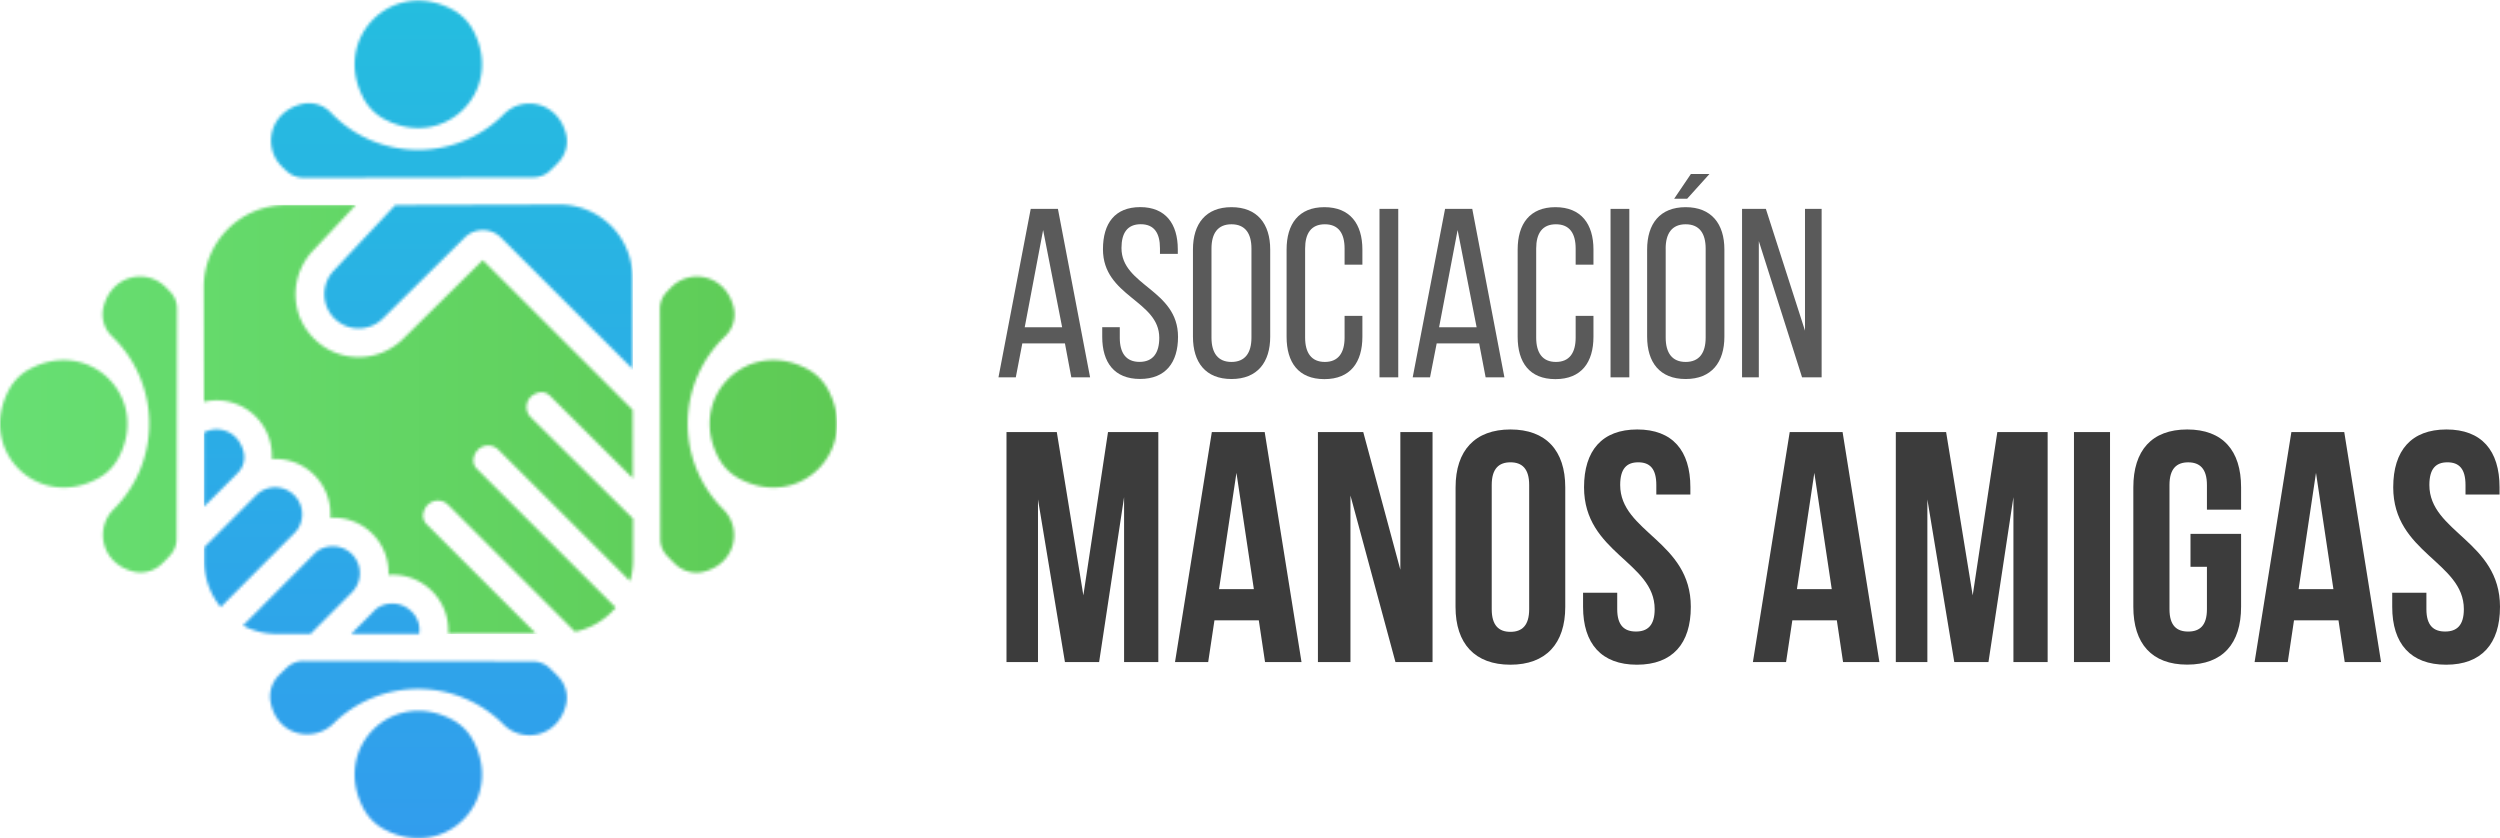 <svg xmlns="http://www.w3.org/2000/svg" xmlns:xlink="http://www.w3.org/1999/xlink" viewBox="0 0 894.42 299.9"><defs><style>.cls-1{fill:#fff;}.cls-2{fill:#5a5a5a;}.cls-3{fill:#3c3c3c;}.cls-4{mask:url(#mask);}.cls-5{fill:url(#Degradado_sin_nombre_12);}.cls-6{mask:url(#mask-2);}.cls-7{fill:url(#Degradado_sin_nombre_8);}.cls-8{fill:none;}</style><mask id="mask" x="72.89" y="0" width="153.57" height="299.9" maskUnits="userSpaceOnUse"><path class="cls-1" d="M108.75,63.61l82.06-.16a8.61,8.61,0,0,0,5.85-2.26c1.11-1,2.19-2.11,3.24-3.22a10.82,10.82,0,0,0,2.61-10C199.6,36.37,187,34,180.21,40.9a43.21,43.21,0,0,1-61.74-.51,10.87,10.87,0,0,0-10.14-3.25c-12,2.68-14.47,15.5-7.51,22.42.57.57,1.16,1.12,1.75,1.67A9,9,0,0,0,108.75,63.61Z"></path><path class="cls-1" d="M137.41,42.57c21.63,11.6,43.42-10.19,31.82-31.82a18,18,0,0,0-7.3-7.3c-21.63-11.6-43.42,10.19-31.82,31.82A18,18,0,0,0,137.41,42.57Z"></path><path class="cls-1" d="M190.81,236.66l-82.24-.16a8.66,8.66,0,0,0-5.87,2.26c-1,.94-2,1.9-3,2.91a10.78,10.78,0,0,0-2.92,9.43c2.37,12.4,15.48,14.68,22.51,7.76a43.21,43.21,0,0,1,60.89.36c6.82,6.86,19.39,4.53,22.3-7a10.81,10.81,0,0,0-2.61-10q-1.58-1.68-3.24-3.22A8.67,8.67,0,0,0,190.81,236.66Z"></path><path class="cls-1" d="M161.93,257.54c-21.63-11.6-43.42,10.19-31.82,31.82a17.91,17.91,0,0,0,7.3,7.31c21.63,11.6,43.42-10.19,31.82-31.82A18,18,0,0,0,161.93,257.54Z"></path><path class="cls-1" d="M141.39,73.39,119.64,96.58a12.26,12.26,0,0,0-3.23,11.62,10.9,10.9,0,0,0,1.08,2.81,12.3,12.3,0,0,0,19.43,3l29.33-29a9.24,9.24,0,0,1,13,0l47.07,47-.06-32.81a26,26,0,0,0-26.1-26Z"></path><path class="cls-1" d="M111.08,226.81l15-15.07a9.64,9.64,0,0,0-.15-13.47,9.78,9.78,0,0,0-10.82-2,7.83,7.83,0,0,0-2.55,1.76L86.92,223.8h0a25.85,25.85,0,0,0,12.26,3Z"></path><path class="cls-1" d="M105.41,190.62a8.23,8.23,0,0,0,2-3.05A9.64,9.64,0,0,0,91.83,177L73.08,195.79v5.05A25.93,25.93,0,0,0,79,217.24a2.85,2.85,0,0,1,.31-.38Z"></path><path class="cls-1" d="M87.22,162c-1.72-7.7-9-10-14.22-7.29l0,26.55,12-12A7.92,7.92,0,0,0,87.22,162Z"></path><path class="cls-1" d="M136.43,216.74a7.94,7.94,0,0,0-2.56,1.77l-.48.49s-.08.1-.13.15l-7.6,7.63,24.3,0a9,9,0,0,0-2.72-8A9.77,9.77,0,0,0,136.43,216.74Z"></path></mask><linearGradient id="Degradado_sin_nombre_12" x1="149.67" x2="149.67" y2="299.9" gradientUnits="userSpaceOnUse"><stop offset="0" stop-color="#25bddf"></stop><stop offset="1" stop-color="#319ded"></stop></linearGradient><mask id="mask-2" x="0" y="73.28" width="299.47" height="153.56" maskUnits="userSpaceOnUse"><path class="cls-1" d="M259.3,120.44a10.85,10.85,0,0,0,3.26-10.14c-2.69-12-15.51-14.47-22.42-7.51-.6.6-1.19,1.22-1.77,1.84a8.8,8.8,0,0,0-2.29,6l.16,82.13a8.79,8.79,0,0,0,2.32,6c1,1.05,2,2.07,3.05,3.07a10.91,10.91,0,0,0,10.12,2.73c11.59-2.9,13.93-15.49,7.06-22.32A43.21,43.21,0,0,1,259.3,120.44Z"></path><path class="cls-1" d="M288.94,132.07c-21.63-11.6-43.42,10.19-31.82,31.82a17.93,17.93,0,0,0,7.31,7.31c21.63,11.6,43.42-10.19,31.82-31.82A18,18,0,0,0,288.94,132.07Z"></path><path class="cls-1" d="M189.89,149.28c-2.75-2.74-1.75-7.81,3-8.86a4.22,4.22,0,0,1,3.88,1.19l29.64,29.51-.05-24.47L172.72,93.07l-28.58,28.24a22.66,22.66,0,0,1-26.84,3.6,23.25,23.25,0,0,1-9.59-10.36,15.55,15.55,0,0,1-.79-2,22.74,22.74,0,0,1,5.37-23.19l15-16-25.07,0A29.36,29.36,0,0,0,72.9,102.87l.08,40.9a19.8,19.8,0,0,1,24.28,20.47,19.66,19.66,0,0,1,20.9,21A19.71,19.71,0,0,1,139,205.71c.47,0,.93-.07,1.4-.07a19.92,19.92,0,0,1,20,19.88c0,.4,0,.8-.06,1.2l31.42-.06-39.09-39.07a4.33,4.33,0,0,1-1.22-4c1.07-4.7,6.11-5.69,8.85-3l39.88,39.87,5.54,5.55a26,26,0,0,0,14.57-8.64l-49.64-49.59a4.22,4.22,0,0,1-1.19-3.88c1-4.75,6.1-5.75,8.85-3l47.1,47a26,26,0,0,0,1.08-7.47l0-14.87Z"></path><path class="cls-1" d="M59.34,102.79c-6.92-7-19.74-4.47-22.42,7.51a10.87,10.87,0,0,0,3.25,10.14,43.2,43.2,0,0,1,.51,61.73c-6.87,6.83-4.53,19.42,7.07,22.32a10.91,10.91,0,0,0,10.12-2.73c1.05-1,2.06-2,3-3.08a8.74,8.74,0,0,0,2.32-6l.16-82.13a8.75,8.75,0,0,0-2.29-6C60.52,104,59.94,103.39,59.34,102.79Z"></path><path class="cls-1" d="M42.35,163.89c11.6-21.63-10.19-43.42-31.82-31.82a17.91,17.91,0,0,0-7.3,7.31C-8.37,161,13.42,182.8,35,171.2A17.87,17.87,0,0,0,42.35,163.89Z"></path></mask><linearGradient id="Degradado_sin_nombre_8" y1="150.06" x2="299.47" y2="150.06" gradientUnits="userSpaceOnUse"><stop offset="0" stop-color="#67df73"></stop><stop offset="1" stop-color="#5eca54"></stop></linearGradient></defs><g id="Capa_2" data-name="Capa 2"><g id="Capa_1-2" data-name="Capa 1"><path class="cls-2" d="M365.75,122.86,363.42,135h-6.2l11.54-60.27h9.73L390,135h-6.72L381,122.86Zm.86-5.77H380l-6.8-34.79Z"></path><path class="cls-2" d="M421.38,89.19v1.64H415v-2c0-5.43-2.06-8.61-6.88-8.61s-6.89,3.18-6.89,8.52c0,13.52,20.23,14.81,20.23,31.77,0,9.13-4.39,15.07-13.6,15.07s-13.52-5.94-13.52-15.07v-3.44h6.28v3.79c0,5.42,2.24,8.61,7.06,8.61s7.07-3.19,7.07-8.61c0-13.43-20.15-14.73-20.15-31.69,0-9.3,4.3-15.07,13.34-15.07S421.38,80.06,421.38,89.19Z"></path><path class="cls-2" d="M426.8,89.28c0-9.22,4.57-15.16,13.78-15.16s13.86,5.94,13.86,15.16v31.17c0,9.13-4.56,15.15-13.86,15.15s-13.78-6-13.78-15.15Zm6.63,31.51c0,5.51,2.33,8.7,7.15,8.7s7.15-3.19,7.15-8.7V88.93c0-5.42-2.24-8.69-7.15-8.69s-7.15,3.27-7.15,8.69Z"></path><path class="cls-2" d="M487.42,89.28V94.7h-6.37V88.93c0-5.42-2.15-8.69-7.06-8.69s-7.06,3.27-7.06,8.69v31.86c0,5.43,2.24,8.7,7.06,8.7s7.06-3.27,7.06-8.7V113h6.37v7.49c0,9.13-4.3,15.15-13.6,15.15s-13.52-6-13.52-15.15V89.28c0-9.13,4.31-15.16,13.52-15.16S487.42,80.15,487.42,89.28Z"></path><path class="cls-2" d="M500.25,74.73V135h-6.71V74.73Z"></path><path class="cls-2" d="M514,122.86,511.62,135h-6.2L517,74.73h9.73L538.23,135h-6.72l-2.32-12.14Zm.86-5.77h13.43l-6.8-34.79Z"></path><path class="cls-2" d="M570.09,89.28V94.7h-6.37V88.93c0-5.42-2.16-8.69-7.06-8.69s-7.06,3.27-7.06,8.69v31.86c0,5.43,2.23,8.7,7.06,8.7s7.06-3.27,7.06-8.7V113h6.37v7.49c0,9.13-4.31,15.15-13.61,15.15s-13.51-6-13.51-15.15V89.28c0-9.13,4.3-15.16,13.51-15.16S570.09,80.15,570.09,89.28Z"></path><path class="cls-2" d="M582.92,74.73V135H576.2V74.73Z"></path><path class="cls-2" d="M616.93,89.28v31.17c0,9.13-4.56,15.15-13.86,15.15s-13.78-6-13.78-15.15V89.28c0-9.22,4.57-15.16,13.78-15.16S616.93,80.06,616.93,89.28Zm-21-.35v31.86c0,5.51,2.33,8.7,7.15,8.7s7.15-3.19,7.15-8.7V88.93c0-5.42-2.24-8.69-7.15-8.69S595.92,83.51,595.92,88.93Zm15.67-26.69-8,8.87h-4.65l6-8.87Z"></path><path class="cls-2" d="M629.25,135h-6V74.73h8.52l14,43.57V74.73h5.95V135h-7L629.25,86.26Z"></path><path class="cls-3" d="M387.59,213l8.82-58.42h18v82.28H402.16v-59l-8.93,59H381l-9.64-58.18v58.18H360.09V154.59h18Z"></path><path class="cls-3" d="M465.64,236.87H452.59l-2.23-14.93H434.49l-2.24,14.93H420.38l13.17-82.28h18.92Zm-29.51-26.1h12.46l-6.23-41.6Z"></path><path class="cls-3" d="M483.15,177.28v59.59H471.51V154.59h16.22L501,203.84V154.59h11.52v82.28H499.25Z"></path><path class="cls-3" d="M520.76,174.34c0-13.17,6.94-20.69,19.63-20.69S560,161.17,560,174.34v42.78c0,13.17-6.94,20.69-19.63,20.69s-19.63-7.52-19.63-20.69Zm12.93,43.6c0,5.88,2.59,8.11,6.7,8.11s6.7-2.23,6.7-8.11V173.52c0-5.88-2.59-8.12-6.7-8.12s-6.7,2.24-6.7,8.12Z"></path><path class="cls-3" d="M585.76,153.65c12.58,0,19,7.52,19,20.69v2.58H592.58v-3.4c0-5.88-2.35-8.12-6.47-8.12s-6.46,2.24-6.46,8.12c0,16.92,25.27,20.09,25.27,43.6,0,13.17-6.58,20.69-19.28,20.69s-19.27-7.52-19.27-20.69v-5.05h12.22v5.87c0,5.88,2.59,8,6.7,8s6.7-2.12,6.7-8c0-16.92-25.27-20.09-25.27-43.6C566.72,161.17,573.18,153.65,585.76,153.65Z"></path><path class="cls-3" d="M672.39,236.87h-13l-2.23-14.93H641.24L639,236.87H627.13l13.17-82.28h18.92Zm-29.51-26.1h12.46l-6.23-41.6Z"></path><path class="cls-3" d="M705.77,213l8.81-58.42h18v82.28H720.34v-59l-8.93,59H699.18l-9.63-58.18v58.18H678.26V154.59h18Z"></path><path class="cls-3" d="M742,154.59H754.9v82.28H742Z"></path><path class="cls-3" d="M783.69,191h18.1v26.09c0,13.17-6.58,20.69-19.27,20.69s-19.28-7.52-19.28-20.69V174.34c0-13.17,6.58-20.69,19.28-20.69s19.27,7.52,19.27,20.69v8H789.57v-8.81c0-5.88-2.59-8.12-6.7-8.12s-6.7,2.24-6.7,8.12v44.42c0,5.88,2.59,8,6.7,8s6.7-2.12,6.7-8V202.78h-5.88Z"></path><path class="cls-3" d="M851.87,236.87h-13l-2.23-14.93H820.72l-2.23,14.93H806.62l13.16-82.28H838.7Zm-29.5-26.1h12.45l-6.23-41.6Z"></path><path class="cls-3" d="M875.26,153.65c12.57,0,19,7.52,19,20.69v2.58H882.08v-3.4c0-5.88-2.36-8.12-6.47-8.12s-6.46,2.24-6.46,8.12c0,16.92,25.27,20.09,25.27,43.6,0,13.17-6.59,20.69-19.28,20.69s-19.28-7.52-19.28-20.69v-5.05h12.23v5.87c0,5.88,2.58,8,6.7,8s6.7-2.12,6.7-8c0-16.92-25.27-20.09-25.27-43.6C856.22,161.17,862.68,153.65,875.26,153.65Z"></path><g class="cls-4"><rect class="cls-5" x="72.89" width="153.57" height="299.9"></rect></g><g class="cls-6"><rect class="cls-7" y="73.28" width="299.47" height="153.56"></rect></g><path class="cls-8" d="M226.45,132.21l-47.2-47.16a9.24,9.24,0,0,0-13,0l-29.33,29a12.27,12.27,0,0,1-20.86-8.72,12.13,12.13,0,0,1,3.58-8.68l21.85-23.3H127.38L112.29,89.37a22.57,22.57,0,0,0,5,35.54,22.66,22.66,0,0,0,26.84-3.6l28.58-28.24,53.73,53.68Z"></path><path class="cls-8" d="M140.4,205.64c-.47,0-.93,0-1.4.07a19.71,19.71,0,0,0-20.84-20.44,19.66,19.66,0,0,0-20.9-21,19.8,19.8,0,0,0-19.84-21,20.05,20.05,0,0,0-4.53.54v11A9.6,9.6,0,0,1,84.28,170L72.89,181.4V196l18.66-18.74a9.63,9.63,0,1,1,13.65,13.6l-25.92,26c-.12.12-.21.26-.32.39a26.44,26.44,0,0,0,8,6.51l25.37-25.47a9.62,9.62,0,0,1,13.77,13.45l-15,15.1H125.6l7.66-7.69c.05-.05.08-.11.13-.16l.23-.23a9.63,9.63,0,0,1,16.45,6.78,11.21,11.21,0,0,1-.12,1.3H160.3c0-.44.06-.87.06-1.32a19.92,19.92,0,0,0-20-19.88Z"></path><path class="cls-8" d="M226.4,171.12,197.15,142a5.14,5.14,0,0,0-7.26,7.29l36.54,36.39Z"></path><path class="cls-8" d="M225.37,208l-47.1-47a5.14,5.14,0,1,0-7.27,7.28l49.25,49.2A26,26,0,0,0,225.37,208Z"></path><path class="cls-8" d="M160.26,180.66a5.15,5.15,0,0,0-7.28,7.28l38.74,38.72,8.74,0,.54,0a5.12,5.12,0,0,0-.86-6.08Z"></path></g></g></svg>